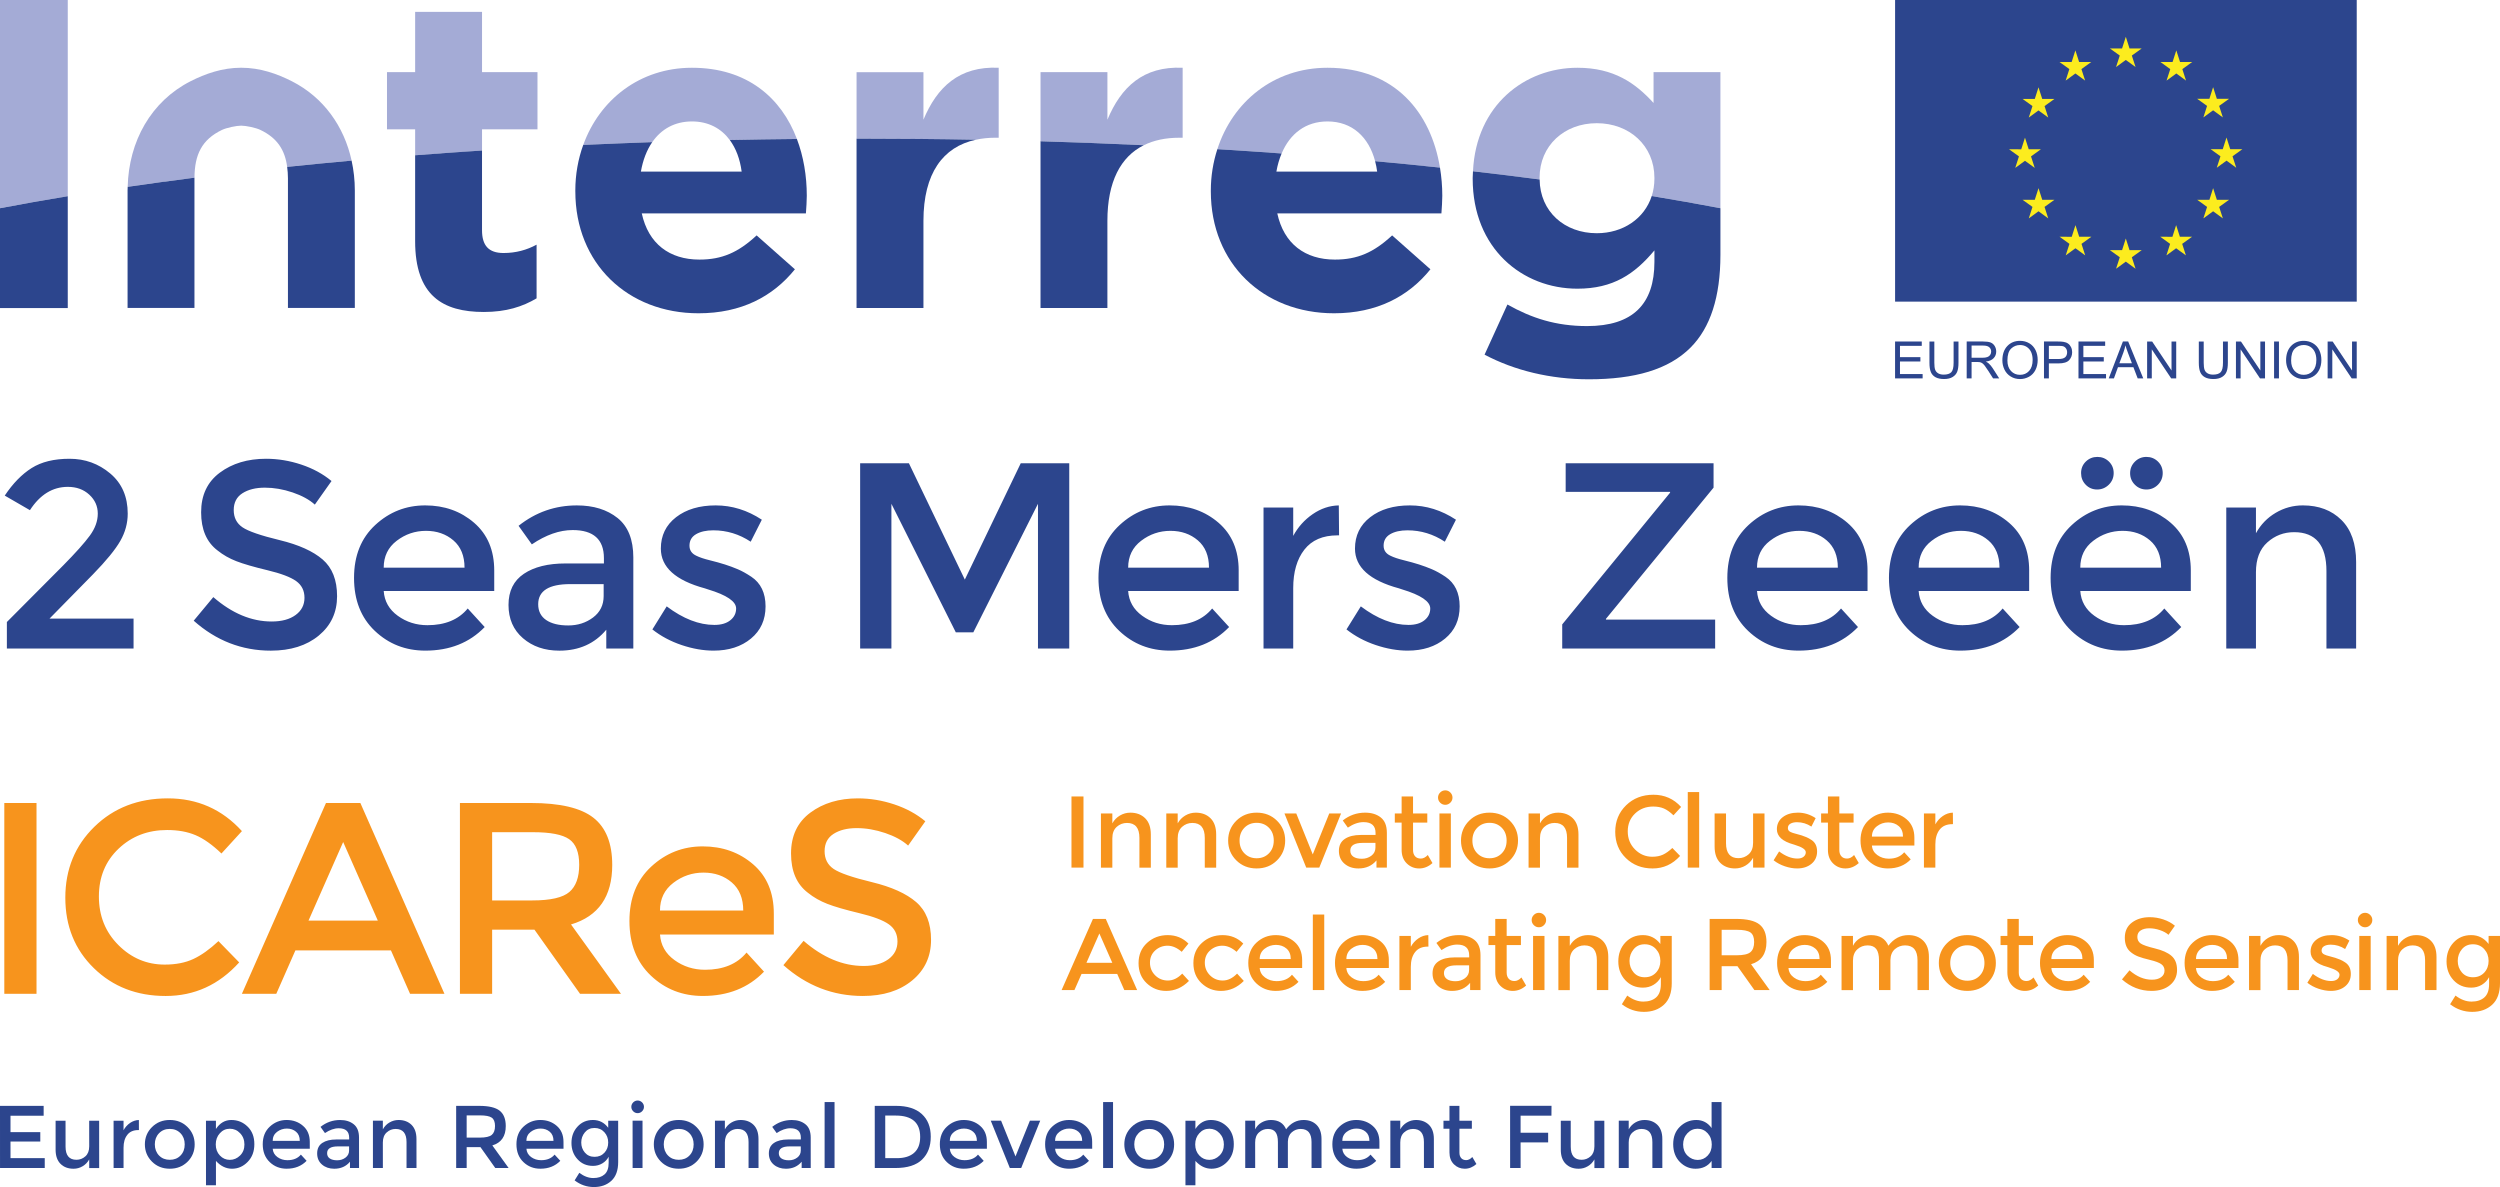 <?xml version="1.0" encoding="UTF-8"?><svg id="uuid-319dff0a-ba3b-4802-ac21-ac323bdcb481" xmlns="http://www.w3.org/2000/svg" width="282" height="133.9" viewBox="0 0 282 133.9"><path d="M7.644,0H0v23.487c2.483-.471,5.036-.923,7.644-1.355V0Z" fill="#a4abd6" stroke-width="0"/><path d="M54.373,14.591h6.255v-6.451h-6.255V1.34h-7.545v6.8h-3.176v6.451h3.176v2.925c2.49-.195,5.004-.374,7.545-.537v-2.388Z" fill="#a4abd6" stroke-width="0"/><path d="M78.052,13.698c1.852,0,3.295.781,4.269,2.097,2.51-.052,5.034-.092,7.57-.117-1.75-4.633-5.605-8.035-11.839-8.035-5.893,0-10.427,3.625-12.261,8.705,2.574-.117,5.168-.223,7.781-.312,1.017-1.474,2.537-2.338,4.481-2.338" fill="#a4abd6" stroke-width="0"/><path d="M110.076,15.764c.68-.149,1.402-.229,2.179-.229h.398v-7.893c-4.468-.198-6.95,2.184-8.488,5.858v-5.359h-7.545v7.5h.413c4.381,0,8.73.043,13.044.123" fill="#a4abd6" stroke-width="0"/><path d="M133.006,15.536h.397v-7.893c-4.467-.198-6.949,2.187-8.487,5.858v-5.361h-7.545v7.798c3.923.117,7.809.263,11.648.444,1.132-.564,2.47-.846,3.988-.846" fill="#a4abd6" stroke-width="0"/><path d="M149.735,13.698c2.794,0,4.662,1.766,5.379,4.484,2.468.226,4.907.47,7.314.726-1.01-6.198-5.08-11.265-12.693-11.265-6.076,0-10.704,3.859-12.418,9.186,2.439.149,4.855.31,7.251.486.942-2.239,2.717-3.616,5.167-3.616" fill="#a4abd6" stroke-width="0"/><path d="M173.664,20.153v-.098c0-3.625,2.78-6.158,6.452-6.158s6.502,2.533,6.502,6.158v.098c0,.697-.106,1.355-.302,1.96,2.647.44,5.232.896,7.747,1.374v-15.347h-7.543v3.475c-2.035-2.232-4.467-3.972-8.588-3.972-5.911,0-11.434,4.199-11.779,11.679,2.544.289,5.05.599,7.517.923,0-.035-.005-.062-.005-.093" fill="#a4abd6" stroke-width="0"/><path d="M25.06,14.647c.498-.237,1.605-.473,2.147-.473s1.649.235,2.147.473c1.921.91,2.788,2.275,3.039,4.182,2.391-.255,4.816-.489,7.268-.712-.846-3.869-3.165-7.135-6.745-8.955-1.645-.833-3.553-1.522-5.709-1.522s-4.065.689-5.708,1.522c-4.463,2.267-6.971,6.781-7.097,11.913,2.465-.357,4.979-.704,7.535-1.031.014-2.576.812-4.302,3.122-5.398" fill="#a4abd6" stroke-width="0"/><path d="M7.644,34.746v-12.615c-2.609.433-5.161.883-7.644,1.357v11.259h7.644Z" fill="#2c458d" stroke-width="0"/><path d="M54.571,35.191c2.531,0,4.368-.596,5.956-1.538v-6.055c-1.093.596-2.332.942-3.722.942-1.689,0-2.433-.843-2.433-2.579v-8.984c-2.541.165-5.054.343-7.545.537v9.684c0,6.158,3.128,7.992,7.744,7.992" fill="#2c458d" stroke-width="0"/><path d="M64.898,21.591c0,8.139,5.907,13.747,13.899,13.747,4.814,0,8.387-1.883,10.869-4.961l-4.318-3.824c-2.085,1.936-3.921,2.729-6.452,2.729-3.376,0-5.76-1.785-6.503-5.21h18.514c.049-.694.099-1.39.099-1.986,0-2.25-.371-4.44-1.116-6.41-2.536.024-5.059.065-7.57.117.696.942,1.153,2.155,1.339,3.564h-11.366c.226-1.297.658-2.421,1.278-3.323-2.612.093-5.207.195-7.781.313-.577,1.592-.893,3.329-.893,5.145v.098Z" fill="#2c458d" stroke-width="0"/><path d="M104.164,34.746v-9.83c0-5.369,2.204-8.356,5.911-9.153-4.313-.084-8.662-.123-13.044-.123h-.413v19.106h7.545Z" fill="#2c458d" stroke-width="0"/><path d="M124.914,34.746v-9.83c0-4.431,1.499-7.238,4.105-8.535-3.841-.182-7.727-.327-11.649-.444v18.808h7.545Z" fill="#2c458d" stroke-width="0"/><path d="M136.582,21.591c0,8.139,5.907,13.747,13.899,13.747,4.815,0,8.388-1.883,10.87-4.961l-4.318-3.824c-2.085,1.936-3.921,2.729-6.452,2.729-3.376,0-5.76-1.785-6.503-5.21h18.514c.047-.694.099-1.39.099-1.986,0-1.08-.093-2.143-.262-3.18-2.406-.256-4.846-.501-7.316-.725.099.373.177.765.23,1.176h-11.366c.128-.745.329-1.426.59-2.044-2.393-.176-4.811-.337-7.25-.486-.471,1.461-.735,3.027-.735,4.664v.098Z" fill="#2c458d" stroke-width="0"/><path d="M166.119,20.153c0,7.893,5.61,12.411,11.814,12.411,4.02,0,6.452-1.641,8.686-4.321v1.292c0,4.763-2.432,7.247-7.594,7.247-3.524,0-6.255-.896-8.987-2.433l-2.579,5.657c3.374,1.789,7.446,2.778,11.763,2.778,5.163,0,8.986-1.09,11.466-3.572,2.234-2.232,3.376-5.707,3.376-10.472v-5.254c-2.515-.478-5.102-.935-7.749-1.374-.821,2.546-3.235,4.195-6.199,4.195-3.641,0-6.402-2.44-6.447-6.062-2.465-.324-4.971-.634-7.518-.923-.009.24-.032.477-.032.732v.098Z" fill="#2c458d" stroke-width="0"/><path d="M32.48,20.109v14.628h7.545v-13.254c0-1.157-.128-2.284-.364-3.366-2.452.223-4.877.457-7.27.71.054.404.089.828.089,1.282" fill="#2c458d" stroke-width="0"/><path d="M14.39,21.582v13.155h7.545v-14.628c0-.021.003-.043.003-.065-2.556.327-5.07.674-7.535,1.032-.004.136-.013.272-.013.408v.098Z" fill="#2c458d" stroke-width="0"/><rect x="213.766" y="0" width="52.073" height="34.024" fill="#2c458d" stroke-width="0"/><polygon points="238.69 7.562 239.792 6.762 240.89 7.562 240.471 6.266 241.588 5.464 240.21 5.464 239.792 4.152 239.369 5.467 237.994 5.464 239.11 6.266 238.69 7.562" fill="#fcec1e" stroke-width="0"/><polygon points="233.006 9.092 234.104 8.287 235.203 9.092 234.785 7.793 235.9 6.991 234.524 6.991 234.103 5.68 233.683 6.994 232.307 6.991 233.423 7.793 233.006 9.092" fill="#fcec1e" stroke-width="0"/><polygon points="229.942 9.848 229.523 11.161 228.147 11.161 229.263 11.964 228.846 13.26 229.942 12.458 231.042 13.26 230.625 11.964 231.74 11.161 230.365 11.161 229.942 9.848" fill="#fcec1e" stroke-width="0"/><polygon points="228.417 18.137 229.517 18.94 229.099 17.641 230.213 16.838 228.839 16.838 228.417 15.527 227.997 16.842 226.619 16.838 227.736 17.641 227.319 18.94 228.417 18.137" fill="#fcec1e" stroke-width="0"/><polygon points="230.365 22.537 229.944 21.223 229.523 22.54 228.147 22.537 229.264 23.339 228.846 24.635 229.944 23.832 231.042 24.635 230.624 23.339 231.739 22.537 230.365 22.537" fill="#fcec1e" stroke-width="0"/><polygon points="234.533 26.705 234.112 25.394 233.693 26.709 232.318 26.705 233.433 27.507 233.014 28.806 234.112 28.004 235.212 28.806 234.794 27.507 235.909 26.705 234.533 26.705" fill="#fcec1e" stroke-width="0"/><polygon points="240.211 28.217 239.791 26.903 239.371 28.217 237.993 28.217 239.11 29.018 238.692 30.315 239.792 29.512 240.89 30.315 240.471 29.018 241.587 28.217 240.211 28.217" fill="#fcec1e" stroke-width="0"/><polygon points="245.891 26.705 245.468 25.394 245.049 26.709 243.675 26.705 244.788 27.507 244.372 28.806 245.468 28.004 246.57 28.806 246.15 27.507 247.267 26.705 245.891 26.705" fill="#fcec1e" stroke-width="0"/><polygon points="250.061 22.537 249.64 21.223 249.22 22.54 247.844 22.537 248.959 23.339 248.541 24.635 249.64 23.832 250.74 24.635 250.32 23.339 251.436 22.537 250.061 22.537" fill="#fcec1e" stroke-width="0"/><polygon points="252.945 16.826 251.57 16.826 251.149 15.512 250.727 16.826 249.354 16.826 250.467 17.628 250.052 18.924 251.149 18.12 252.248 18.924 251.828 17.628 252.945 16.826" fill="#fcec1e" stroke-width="0"/><polygon points="248.541 13.245 249.64 12.443 250.738 13.245 250.32 11.946 251.435 11.147 250.061 11.147 249.64 9.832 249.218 11.147 247.842 11.147 248.957 11.946 248.541 13.245" fill="#fcec1e" stroke-width="0"/><polygon points="245.487 5.68 245.066 6.995 243.691 6.991 244.805 7.796 244.387 9.092 245.489 8.287 246.585 9.092 246.168 7.796 247.283 6.991 245.907 6.991 245.487 5.68" fill="#fcec1e" stroke-width="0"/><polygon points="213.764 42.683 213.764 38.521 216.775 38.521 216.775 39.012 214.317 39.012 214.317 40.286 216.62 40.286 216.62 40.776 214.317 40.776 214.317 42.193 216.872 42.193 216.872 42.683 213.764 42.683" fill="#2c458d" stroke-width="0"/><path d="M220.366,38.521h.551v2.404c0,.419-.046.752-.142.996-.093.246-.265.447-.513.601-.246.154-.569.232-.972.232-.389,0-.71-.065-.959-.2-.249-.136-.424-.33-.531-.584-.106-.256-.158-.605-.158-1.045v-2.404h.551v2.401c0,.364.033.629.101.802.067.17.183.302.349.395.162.093.362.139.6.139.404,0,.692-.092.865-.274.173-.185.259-.537.259-1.061v-2.401Z" fill="#2c458d" stroke-width="0"/><path d="M222.395,40.356h1.185c.249,0,.447-.024.591-.078.142-.052.248-.135.324-.249.074-.115.109-.24.109-.373,0-.198-.071-.358-.215-.488-.142-.126-.369-.188-.677-.188h-1.317v1.375ZM221.842,42.683v-4.162h1.847c.371,0,.654.037.846.111.193.073.347.206.464.394.115.191.174.401.174.63,0,.296-.098.542-.289.746-.19.204-.486.334-.885.386.145.071.256.139.332.21.162.145.314.33.458.553l.724,1.132h-.692l-.553-.866c-.16-.25-.293-.441-.397-.575-.103-.132-.198-.225-.28-.277-.082-.053-.166-.09-.251-.108-.063-.016-.163-.022-.307-.022h-.638v1.848h-.553Z" fill="#2c458d" stroke-width="0"/><path d="M226.436,40.665c0,.499.133.895.404,1.185.27.29.608.431,1.017.431.415,0,.755-.145,1.022-.435.269-.293.403-.707.403-1.243,0-.337-.057-.636-.17-.889-.115-.25-.284-.447-.503-.586-.22-.139-.469-.21-.742-.21-.391,0-.727.136-1.009.401-.28.272-.421.716-.421,1.345M225.867,40.656c0-.691.187-1.234.558-1.623.372-.392.85-.587,1.438-.587.384,0,.73.093,1.039.275.307.182.543.438.706.768.162.328.243.701.243,1.117,0,.423-.085.803-.256,1.136-.171.333-.412.584-.725.756-.313.169-.649.259-1.011.259-.391,0-.743-.095-1.05-.287-.31-.188-.544-.448-.703-.775-.158-.327-.239-.675-.239-1.039" fill="#2c458d" stroke-width="0"/><path d="M231.112,40.498h1.076c.356,0,.61-.065.76-.197.148-.133.223-.321.223-.558,0-.176-.043-.324-.133-.447-.088-.127-.203-.207-.346-.247-.092-.025-.265-.036-.516-.036h-1.064v1.487ZM230.561,42.683v-4.162h1.572c.276,0,.486.012.632.041.204.03.376.095.514.195.139.095.25.228.333.401.085.173.126.36.126.568,0,.354-.113.654-.337.897-.225.247-.632.37-1.222.37h-1.067v1.69h-.551Z" fill="#2c458d" stroke-width="0"/><polygon points="234.453 42.683 234.453 38.521 237.462 38.521 237.462 39.012 235.004 39.012 235.004 40.286 237.307 40.286 237.307 40.776 235.004 40.776 235.004 42.193 237.56 42.193 237.56 42.683 234.453 42.683" fill="#2c458d" stroke-width="0"/><path d="M239.065,40.974h1.413l-.436-1.154c-.132-.349-.232-.638-.296-.864-.053.269-.128.534-.224.796l-.458,1.222ZM237.863,42.686l1.601-4.168h.594l1.704,4.168h-.63l-.484-1.265h-1.742l-.457,1.265h-.586Z" fill="#2c458d" stroke-width="0"/><polygon points="242.195 42.683 242.195 38.521 242.761 38.521 244.948 41.792 244.948 38.521 245.477 38.521 245.477 42.683 244.911 42.683 242.722 39.41 242.722 42.683 242.195 42.683" fill="#2c458d" stroke-width="0"/><path d="M250.752,38.521h.551v2.404c0,.419-.048.752-.142.996-.095.246-.265.447-.514.601-.247.154-.57.232-.973.232-.391,0-.708-.065-.957-.2-.249-.136-.426-.33-.531-.584-.106-.256-.16-.605-.16-1.045v-2.404h.552v2.401c0,.364.034.629.1.802.068.17.184.302.348.395.163.093.364.139.601.139.404,0,.692-.092.865-.274.171-.185.259-.537.259-1.061v-2.401Z" fill="#2c458d" stroke-width="0"/><polygon points="252.214 42.683 252.214 38.521 252.78 38.521 254.967 41.792 254.967 38.521 255.495 38.521 255.495 42.683 254.929 42.683 252.741 39.41 252.741 42.683 252.214 42.683" fill="#2c458d" stroke-width="0"/><rect x="256.515" y="38.522" width=".551" height="4.161" fill="#2c458d" stroke-width="0"/><path d="M258.439,40.665c0,.499.133.895.404,1.185.27.29.608.431,1.015.431.416,0,.757-.145,1.025-.435.269-.293.402-.707.402-1.243,0-.337-.057-.636-.172-.889-.113-.25-.282-.447-.501-.586-.222-.139-.471-.21-.744-.21-.39,0-.727.136-1.007.401-.28.272-.421.716-.421,1.345M257.869,40.656c0-.691.187-1.234.557-1.623.373-.392.851-.587,1.438-.587.384,0,.729.093,1.04.275.308.182.543.438.706.768.16.328.242.701.242,1.117,0,.423-.085.803-.254,1.136-.171.333-.414.584-.725.756-.313.169-.649.259-1.012.259-.393,0-.742-.095-1.051-.287-.309-.188-.543-.448-.702-.775-.159-.327-.239-.675-.239-1.039" fill="#2c458d" stroke-width="0"/><polygon points="262.557 42.683 262.557 38.521 263.121 38.521 265.31 41.792 265.31 38.521 265.839 38.521 265.839 42.683 265.272 42.683 263.084 39.41 263.084 42.683 262.557 42.683" fill="#2c458d" stroke-width="0"/><path d="M255.757,61.18c.856-.767,1.863-1.151,3.019-1.151,2.431,0,3.647,1.465,3.647,4.394v8.729h3.348v-9.746c0-2.073-.553-3.657-1.659-4.753-1.106-1.096-2.556-1.644-4.35-1.644-1.096,0-2.118.279-3.064.837-.947.558-1.689,1.325-2.227,2.302v-2.9h-3.348v15.904h3.348v-8.61c0-1.474.429-2.596,1.286-3.363M236.121,61.001c.976-.748,2.078-1.122,3.303-1.122s2.257.359,3.094,1.076c.837.718,1.256,1.745,1.256,3.079h-9.118c0-1.276.488-2.287,1.465-3.034M247.123,64.363c0-2.291-.758-4.09-2.272-5.396-1.515-1.305-3.353-1.958-5.515-1.958s-4.041.738-5.635,2.212c-1.595,1.475-2.392,3.463-2.392,5.964s.782,4.495,2.346,5.979c1.565,1.485,3.463,2.227,5.695,2.227,2.75,0,4.982-.886,6.697-2.66l-1.913-2.093c-1.037,1.256-2.552,1.884-4.544,1.884-1.256,0-2.372-.354-3.348-1.062-.977-.707-1.505-1.639-1.585-2.795h12.466v-2.302ZM243.416,54.678c.359-.359.538-.797.538-1.315s-.18-.952-.538-1.301c-.359-.348-.792-.523-1.3-.523s-.942.179-1.301.538c-.359.359-.538.792-.538,1.3s.179.942.538,1.301c.359.359.792.538,1.301.538s.942-.179,1.3-.538M236.555,55.216c.508,0,.946-.179,1.315-.538.369-.359.553-.797.553-1.315s-.179-.952-.538-1.301c-.359-.348-.792-.523-1.3-.523s-.942.175-1.301.523c-.359.349-.538.782-.538,1.301s.174.956.523,1.315c.349.359.777.538,1.286.538M217.889,61.001c.976-.748,2.078-1.122,3.303-1.122s2.257.359,3.094,1.076c.837.718,1.256,1.745,1.256,3.079h-9.118c0-1.276.488-2.287,1.465-3.034M228.89,64.363c0-2.291-.758-4.09-2.272-5.396-1.515-1.305-3.353-1.958-5.516-1.958s-4.041.738-5.635,2.212c-1.595,1.475-2.392,3.463-2.392,5.964s.782,4.495,2.347,5.979c1.564,1.485,3.463,2.227,5.695,2.227,2.75,0,4.982-.886,6.696-2.66l-1.913-2.093c-1.036,1.256-2.551,1.884-4.544,1.884-1.256,0-2.372-.354-3.349-1.062-.977-.707-1.505-1.639-1.584-2.795h12.466v-2.302ZM199.655,61.001c.976-.748,2.078-1.122,3.303-1.122s2.257.359,3.094,1.076c.837.718,1.256,1.745,1.256,3.079h-9.118c0-1.276.488-2.287,1.465-3.034M210.657,64.363c0-2.291-.758-4.09-2.272-5.396-1.515-1.305-3.353-1.958-5.515-1.958s-4.041.738-5.635,2.212c-1.595,1.475-2.392,3.463-2.392,5.964s.782,4.495,2.346,5.979c1.565,1.485,3.463,2.227,5.695,2.227,2.75,0,4.982-.886,6.697-2.66l-1.913-2.093c-1.037,1.256-2.552,1.884-4.544,1.884-1.256,0-2.372-.354-3.348-1.062-.977-.707-1.505-1.639-1.585-2.795h12.466v-2.302ZM188.386,55.574l-12.168,14.858v2.72h17.25v-3.259h-12.317v-.089l12.138-14.798v-2.75h-16.682v3.229h11.779v.089ZM163.035,65.051c-.538-.359-1.042-.638-1.51-.837-.468-.199-.952-.379-1.449-.538-.498-.159-1.072-.319-1.719-.478-.648-.159-1.151-.329-1.509-.508-.518-.239-.777-.617-.777-1.136,0-.578.249-1.011.747-1.3.498-.289,1.146-.433,1.943-.433,1.514,0,2.92.428,4.215,1.285l1.256-2.482c-1.634-1.076-3.368-1.614-5.201-1.614s-3.324.444-4.47,1.33c-1.146.887-1.719,2.068-1.719,3.543,0,2.093,1.654,3.587,4.962,4.484.079.02.199.06.359.119,2.112.638,3.169,1.356,3.169,2.152,0,.538-.22.982-.658,1.331-.438.349-1.036.523-1.794.523-1.734,0-3.527-.698-5.381-2.093l-1.615,2.601c.957.758,2.058,1.345,3.303,1.764,1.246.419,2.446.628,3.603.628,1.714,0,3.119-.453,4.215-1.36,1.096-.907,1.644-2.117,1.644-3.633s-.538-2.63-1.614-3.348M151.047,60.388l-.03-3.378c-1.037.02-2.018.349-2.945.986-.927.638-1.659,1.455-2.197,2.452v-3.199h-3.349v15.904h3.349v-6.816c0-1.813.419-3.259,1.256-4.335.837-1.076,2.083-1.614,3.737-1.614h.18ZM128.721,61.001c.976-.748,2.078-1.122,3.303-1.122s2.257.359,3.094,1.076c.838.718,1.256,1.745,1.256,3.079h-9.118c0-1.276.488-2.287,1.465-3.034M139.723,64.363c0-2.291-.758-4.09-2.272-5.396-1.515-1.305-3.354-1.958-5.516-1.958s-4.041.738-5.635,2.212c-1.595,1.475-2.392,3.463-2.392,5.964s.782,4.495,2.346,5.979c1.565,1.485,3.463,2.227,5.695,2.227,2.75,0,4.982-.886,6.697-2.66l-1.913-2.093c-1.037,1.256-2.552,1.884-4.544,1.884-1.256,0-2.372-.354-3.348-1.062-.977-.707-1.505-1.639-1.585-2.795h12.466v-2.302ZM100.551,56.83l7.265,14.499h1.973l7.294-14.499v16.322h3.528v-20.897h-5.471l-6.308,13.124-6.308-13.124h-5.501v20.897h3.527v-16.322ZM84.738,65.051c-.538-.359-1.042-.638-1.509-.837-.468-.199-.952-.379-1.45-.538-.498-.159-1.072-.319-1.719-.478-.648-.159-1.151-.329-1.51-.508-.518-.239-.777-.617-.777-1.136,0-.578.249-1.011.747-1.3.498-.289,1.146-.433,1.943-.433,1.515,0,2.92.428,4.216,1.285l1.256-2.482c-1.635-1.076-3.369-1.614-5.202-1.614s-3.323.444-4.47,1.33c-1.146.887-1.719,2.068-1.719,3.543,0,2.093,1.654,3.587,4.963,4.484.079.02.199.06.359.119,2.113.638,3.169,1.356,3.169,2.152,0,.538-.219.982-.658,1.331-.438.349-1.036.523-1.793.523-1.734,0-3.528-.698-5.381-2.093l-1.615,2.601c.957.758,2.058,1.345,3.303,1.764,1.246.419,2.446.628,3.603.628,1.714,0,3.119-.453,4.215-1.36,1.096-.907,1.645-2.117,1.645-3.633s-.538-2.63-1.615-3.348M66.896,69.655c-.797.598-1.729.896-2.795.896s-1.899-.204-2.496-.612c-.598-.409-.897-1.002-.897-1.779,0-1.515,1.206-2.272,3.617-2.272h3.767v1.345c0,1.016-.399,1.823-1.196,2.422M71.44,62.899c0-2.033-.593-3.523-1.779-4.469-1.186-.946-2.716-1.42-4.589-1.42-2.452,0-4.644.767-6.577,2.302l1.495,2.093c1.594-1.076,3.128-1.614,4.604-1.614,2.352,0,3.528,1.056,3.528,3.169v.598h-4.335c-1.973,0-3.538.389-4.694,1.166-1.156.777-1.734,1.948-1.734,3.513s.543,2.815,1.629,3.752c1.086.937,2.456,1.405,4.11,1.405,2.212,0,3.976-.787,5.291-2.362v2.123h3.049v-10.254ZM44.747,61.001c.976-.748,2.078-1.122,3.303-1.122s2.257.359,3.094,1.076c.837.718,1.256,1.745,1.256,3.079h-9.118c0-1.276.488-2.287,1.465-3.034M55.749,64.363c0-2.291-.758-4.09-2.272-5.396-1.515-1.305-3.353-1.958-5.515-1.958s-4.041.738-5.635,2.212c-1.595,1.475-2.392,3.463-2.392,5.964s.782,4.495,2.346,5.979c1.565,1.485,3.463,2.227,5.695,2.227,2.75,0,4.982-.886,6.697-2.66l-1.913-2.093c-1.037,1.256-2.552,1.884-4.544,1.884-1.256,0-2.372-.354-3.348-1.062-.977-.707-1.505-1.639-1.585-2.795h12.466v-2.302ZM33.002,55.545c1.056.359,1.893.817,2.511,1.375l1.883-2.66c-.956-.797-2.093-1.415-3.408-1.854-1.315-.438-2.641-.658-3.976-.658-2.073,0-3.812.523-5.217,1.569-1.405,1.047-2.108,2.537-2.108,4.47s.618,3.369,1.853,4.305c.618.498,1.325.902,2.123,1.211.797.309,1.963.648,3.498,1.016,1.535.369,2.616.777,3.243,1.226s.942,1.076.942,1.884-.334,1.455-1.001,1.943c-.668.489-1.57.733-2.706.733-2.272,0-4.465-.917-6.577-2.751l-2.212,2.661c2.531,2.252,5.431,3.378,8.699,3.378,2.232,0,4.036-.568,5.411-1.704,1.375-1.136,2.063-2.616,2.063-4.44s-.543-3.203-1.629-4.14c-1.086-.936-2.701-1.663-4.843-2.182-2.142-.518-3.543-1.001-4.2-1.449s-.986-1.096-.986-1.943.329-1.48.986-1.899c.658-.419,1.499-.628,2.526-.628s2.067.179,3.124.538M7.113,63.796l-6.338,6.368v2.99h14.29v-3.378H5.588l4.903-4.993c1.495-1.534,2.521-2.79,3.079-3.767.558-.976.837-2.003.837-3.079,0-1.913-.658-3.423-1.973-4.529s-2.845-1.659-4.589-1.659-3.169.349-4.275,1.046c-1.106.698-2.118,1.734-3.034,3.109l2.84,1.644c1.136-1.753,2.561-2.63,4.275-2.63.976,0,1.784.294,2.422.882.638.588.957,1.3.957,2.137s-.299,1.665-.897,2.482-1.605,1.943-3.019,3.378" fill="#2c458d" stroke-width="0"/><path d="M99.851,93.965c1.088.369,1.95.842,2.586,1.416l1.94-2.74c-.985-.821-2.155-1.457-3.51-1.909-1.355-.451-2.72-.677-4.095-.677-2.135,0-3.925.538-5.372,1.616-1.447,1.078-2.171,2.613-2.171,4.603s.636,3.469,1.909,4.434c.636.513,1.365.929,2.186,1.247.821.319,2.021.667,3.602,1.047,1.581.38,2.694.801,3.34,1.263.647.461.97,1.108.97,1.939s-.344,1.499-1.031,2.001c-.688.503-1.616.754-2.787.754-2.34,0-4.598-.943-6.773-2.833l-2.278,2.74c2.606,2.32,5.593,3.479,8.959,3.479,2.298,0,4.156-.585,5.573-1.755,1.416-1.17,2.124-2.694,2.124-4.572s-.56-3.299-1.678-4.264c-1.119-.965-2.781-1.714-4.987-2.248-2.207-.534-3.648-1.032-4.326-1.493-.678-.462-1.016-1.129-1.016-2.001s.339-1.524,1.016-1.955c.677-.431,1.544-.647,2.602-.647s2.129.185,3.217.554M75.956,99.584c1.005-.77,2.14-1.154,3.402-1.154s2.324.369,3.186,1.108,1.293,1.796,1.293,3.171h-9.391c0-1.313.503-2.355,1.509-3.125M87.286,103.047c0-2.361-.78-4.213-2.339-5.558-1.561-1.344-3.454-2.017-5.68-2.017s-4.162.76-5.804,2.278c-1.642,1.519-2.463,3.567-2.463,6.142s.805,4.629,2.417,6.158c1.611,1.529,3.566,2.294,5.865,2.294,2.833,0,5.131-.913,6.897-2.74l-1.97-2.155c-1.068,1.293-2.628,1.94-4.68,1.94-1.293,0-2.443-.364-3.449-1.093-1.006-.728-1.549-1.688-1.632-2.878h12.839v-2.371ZM60.039,101.569h-4.526v-7.697h4.618c1.95,0,3.305.262,4.064.785.759.524,1.139,1.488,1.139,2.894s-.369,2.428-1.108,3.064c-.739.636-2.135.954-4.187.954M66.936,92.241c-1.416-1.109-3.767-1.663-7.051-1.663h-8.005v21.521h3.633v-7.235h4.772l5.141,7.235h4.618l-5.634-7.82c3.099-.924,4.649-3.161,4.649-6.712,0-2.442-.708-4.218-2.124-5.326M34.799,103.847l3.911-8.867,3.91,8.867h-7.821ZM44.098,107.204l2.155,4.895h3.879l-9.483-21.521h-3.879l-9.483,21.521h3.879l2.155-4.895h10.776ZM13.356,106.603c-1.468-1.467-2.201-3.294-2.201-5.48s.739-3.982,2.217-5.388c1.478-1.406,3.305-2.109,5.48-2.109,1.232,0,2.304.195,3.218.585.913.39,1.883,1.077,2.91,2.063l2.309-2.525c-2.237-2.463-5.024-3.694-8.359-3.694s-6.096,1.067-8.282,3.202c-2.186,2.135-3.279,4.803-3.279,8.005s1.072,5.85,3.218,7.943c2.144,2.094,4.843,3.141,8.097,3.141s6.019-1.262,8.297-3.787l-2.339-2.401c-.985.923-1.93,1.596-2.833,2.017-.903.421-1.981.631-3.233.631-2.012,0-3.751-.734-5.218-2.201M.486,112.099h3.633v-21.521H.486v21.521Z" fill="#f7941d" stroke-width="0"/><polygon points="0 124.743 .002 131.752 5.047 131.752 5.047 130.64 1.186 130.64 1.185 128.763 4.545 128.763 4.545 127.708 1.185 127.708 1.185 125.854 4.924 125.854 4.924 124.743 0 124.743" fill="#2c458d" stroke-width="0"/><path d="M10.063,129.304l-.003-2.888h1.124l.002,5.338h-1.123v-.973c-.179.326-.43.587-.746.772-.317.19-.661.28-1.027.28-.602,0-1.089-.18-1.461-.55-.369-.365-.557-.901-.557-1.597v-3.269h1.121l.002,2.928c0,.982.408,1.478,1.225,1.478.387,0,.726-.131,1.013-.39.286-.256.43-.631.43-1.127" fill="#2c458d" stroke-width="0"/><path d="M15.611,127.472c-.557,0-.974.176-1.252.541-.286.36-.424.846-.423,1.451v2.288h-1.122l-.002-5.336h1.123v1.077c.179-.337.428-.612.737-.827.312-.21.642-.321.992-.33l.006,1.137h-.059Z" fill="#2c458d" stroke-width="0"/><path d="M17.944,130.345c.318.326.721.481,1.211.481.487,0,.888-.155,1.206-.481.318-.326.476-.746.474-1.261,0-.515-.16-.931-.477-1.257-.318-.326-.719-.486-1.207-.486-.49,0-.892.159-1.209.486-.316.326-.478.741-.478,1.257.002.515.165.936.479,1.261M21.161,131.037c-.536.531-1.205.795-2.006.795s-1.472-.264-2.008-.795c-.535-.536-.803-1.181-.805-1.953,0-.767.266-1.417.802-1.948.536-.536,1.206-.802,2.008-.802s1.471.266,2.007.802c.533.531.8,1.181.8,1.948.001.772-.265,1.417-.797,1.953" fill="#2c458d" stroke-width="0"/><path d="M24.337,129.094c.002.506.158.922.466,1.246.306.326.68.492,1.121.492.443,0,.824-.166,1.153-.486.329-.321.495-.737.494-1.247,0-.511-.165-.936-.486-1.271-.32-.342-.705-.506-1.154-.506s-.825.165-1.129.506c-.309.335-.465.761-.465,1.267M26.095,126.335c.713,0,1.327.25,1.833.746.51.49.762,1.151.762,1.973.003.826-.247,1.491-.754,2.008-.504.515-1.091.77-1.765.77s-1.274-.29-1.812-.881v2.748h-1.123l-.002-7.284h1.123v.931c.444-.672,1.021-1.012,1.738-1.012" fill="#2c458d" stroke-width="0"/><path d="M30.758,128.693h3.058c0-.451-.138-.795-.42-1.031-.279-.24-.625-.36-1.037-.36s-.782.125-1.112.374c-.324.245-.488.591-.488,1.017M34.943,129.574h-4.183c.03.39.205.702.531.942.329.236.702.354,1.123.354.671,0,1.177-.209,1.526-.63l.644.701c-.574.591-1.324.89-2.248.89-.748,0-1.384-.245-1.91-.745-.525-.501-.787-1.167-.789-2.008,0-.841.266-1.507.802-1.998.536-.495,1.165-.745,1.889-.745.729,0,1.344.22,1.853.661.506.434.762,1.04.762,1.807l.002.77Z" fill="#2c458d" stroke-width="0"/><path d="M39.377,129.77v-.456h-1.265c-.809,0-1.214.255-1.214.765,0,.261.101.462.3.596.202.136.48.206.841.206.356,0,.668-.1.938-.305.264-.201.4-.467.4-.806M40.5,131.753h-1.023v-.711c-.44.531-1.033.792-1.774.792-.557,0-1.017-.161-1.379-.471-.367-.316-.548-.731-.548-1.257s.191-.922.578-1.181c.391-.261.914-.391,1.576-.391h1.455v-.2c0-.712-.396-1.066-1.184-1.066-.495,0-1.01.185-1.546.541l-.5-.697c.648-.515,1.385-.775,2.207-.775.628,0,1.14.159,1.539.48.397.315.596.816.596,1.498l.003,3.439Z" fill="#2c458d" stroke-width="0"/><path d="M43.185,128.863l.003,2.888h-1.122v-5.336h1.119v.976c.18-.33.43-.591.748-.776.318-.185.662-.28,1.028-.28.604,0,1.087.185,1.462.55.369.371.553.901.553,1.597l.004,3.269h-1.124v-2.928c-.001-.982-.409-1.478-1.227-1.478-.387,0-.726.131-1.01.392-.286.255-.433.631-.433,1.126" fill="#2c458d" stroke-width="0"/><path d="M55.474,128.013c.243-.206.364-.541.364-1.001,0-.456-.125-.772-.373-.942-.247-.169-.688-.255-1.323-.255h-1.502v2.508h1.474c.667,0,1.121-.105,1.361-.31M57.05,127.016c0,1.156-.504,1.888-1.515,2.188l1.839,2.549h-1.507l-1.673-2.359h-1.554v2.359h-1.183l-.003-7.011h2.607c1.069,0,1.836.18,2.298.541.457.36.691.942.691,1.733" fill="#2c458d" stroke-width="0"/><path d="M59.376,128.693h3.058c0-.451-.138-.795-.419-1.031-.282-.24-.627-.36-1.039-.36s-.782.125-1.112.374c-.324.245-.488.591-.488,1.017M63.563,129.574h-4.183c.028.39.204.702.53.942.329.236.702.354,1.123.354.67,0,1.176-.209,1.525-.63l.644.701c-.574.591-1.323.89-2.247.89-.749,0-1.385-.245-1.911-.745-.525-.501-.788-1.167-.789-2.008,0-.841.266-1.507.802-1.998.536-.495,1.164-.745,1.891-.745s1.343.22,1.852.661c.506.434.762,1.04.762,1.807l.003.77Z" fill="#2c458d" stroke-width="0"/><path d="M65.565,128.879c.003.441.139.816.408,1.132.273.319.635.48,1.094.48s.828-.155,1.114-.466c.282-.305.426-.686.424-1.146,0-.46-.144-.846-.43-1.162-.291-.32-.66-.481-1.116-.481s-.815.166-1.088.497c-.27.326-.406.711-.406,1.146M69.728,126.415l.003,4.656c0,.94-.257,1.652-.768,2.123-.511.47-1.167.705-1.97.705s-1.528-.255-2.176-.751l.53-.855c.522.395,1.05.59,1.58.59s.953-.134,1.263-.41c.313-.27.466-.711.466-1.312v-.681c-.166.316-.404.566-.715.751-.31.185-.661.282-1.048.282-.71,0-1.291-.247-1.745-.746-.457-.491-.685-1.106-.688-1.842,0-.737.23-1.354.685-1.844.454-.5,1.034-.746,1.741-.746s1.279.291,1.72.878v-.797h1.123Z" fill="#2c458d" stroke-width="0"/><path d="M72.478,131.752h-1.119l-.003-5.338h1.121v5.338ZM71.426,125.354c-.14-.145-.213-.305-.213-.501,0-.195.073-.36.213-.506.14-.134.305-.209.5-.209.192,0,.362.075.5.209.14.146.213.312.213.506,0,.196-.073.356-.213.501-.138.14-.308.21-.5.21-.195,0-.359-.07-.5-.21" fill="#2c458d" stroke-width="0"/><path d="M75.352,130.345c.318.326.721.481,1.211.481.487,0,.888-.155,1.206-.481.318-.326.476-.746.474-1.261,0-.515-.16-.931-.477-1.257-.318-.326-.719-.486-1.207-.486-.49,0-.892.159-1.209.486-.316.326-.478.741-.478,1.257.004.515.165.936.479,1.261M78.57,131.037c-.536.531-1.205.795-2.006.795s-1.472-.264-2.008-.795c-.535-.536-.803-1.181-.805-1.953,0-.767.266-1.417.802-1.948.536-.536,1.206-.802,2.008-.802s1.471.266,2.007.802c.533.531.8,1.181.8,1.948.001.772-.265,1.417-.797,1.953" fill="#2c458d" stroke-width="0"/><path d="M81.766,128.863l.003,2.888h-1.122v-5.336h1.119v.976c.18-.33.43-.591.748-.776.318-.185.662-.28,1.028-.28.604,0,1.087.185,1.462.55.369.371.553.901.553,1.597l.004,3.269h-1.124v-2.928c-.001-.982-.409-1.478-1.227-1.478-.387,0-.726.131-1.01.392-.288.255-.433.631-.433,1.126" fill="#2c458d" stroke-width="0"/><path d="M90.327,129.77v-.456h-1.263c-.811,0-1.214.255-1.214.765,0,.261.1.462.299.596.202.136.482.206.841.206.356,0,.668-.1.939-.305.265-.201.399-.467.399-.806M91.45,131.753h-1.023v-.711c-.44.531-1.033.792-1.773.792-.558,0-1.018-.161-1.38-.471-.367-.316-.547-.731-.547-1.257s.192-.922.579-1.181c.389-.261.912-.391,1.576-.391h1.453v-.2c0-.712-.394-1.066-1.184-1.066-.495,0-1.01.185-1.546.541l-.5-.697c.648-.515,1.385-.775,2.207-.775.63,0,1.14.159,1.539.48.397.315.597.816.597,1.498l.002,3.439Z" fill="#2c458d" stroke-width="0"/><rect x="93.016" y="124.312" width="1.12" height="7.44" fill="#2c458d" stroke-width="0"/><path d="M103.795,128.243c0-1.608-.917-2.408-2.759-2.408h-1.181l.002,4.806h1.314c.851,0,1.499-.206,1.949-.612.453-.4.675-.996.675-1.787M103.974,125.659c.677.61,1.015,1.462,1.015,2.553.005,1.091-.326,1.953-.98,2.588-.654.636-1.657.952-3.01.952h-2.324l-.004-7.011h2.405c1.262,0,2.228.307,2.898.917" fill="#2c458d" stroke-width="0"/><path d="M107.135,128.693h3.058c0-.451-.138-.795-.42-1.031-.28-.24-.625-.36-1.037-.36s-.782.125-1.112.374c-.324.245-.488.591-.488,1.017M111.32,129.574h-4.182c.029.39.204.702.53.942.329.236.702.354,1.123.354.671,0,1.178-.209,1.526-.63l.644.701c-.574.591-1.322.89-2.248.89-.748,0-1.384-.245-1.91-.745-.525-.501-.785-1.167-.789-2.008,0-.841.266-1.507.802-1.998.536-.495,1.165-.745,1.889-.745.729,0,1.344.22,1.853.661.506.434.762,1.04.762,1.807l.002.77Z" fill="#2c458d" stroke-width="0"/><polygon points="113.909 131.752 111.759 126.415 112.923 126.415 114.549 130.444 116.171 126.415 117.335 126.415 115.191 131.752 113.909 131.752" fill="#2c458d" stroke-width="0"/><path d="M119.011,128.693h3.058c0-.451-.138-.795-.419-1.031-.28-.24-.627-.36-1.039-.36s-.781.125-1.112.374c-.324.245-.488.591-.488,1.017M123.197,129.574h-4.183c.028.39.204.702.53.942.329.236.702.354,1.123.354.67,0,1.178-.209,1.525-.63l.644.701c-.574.591-1.322.89-2.248.89-.748,0-1.384-.245-1.91-.745-.525-.501-.786-1.167-.789-2.008,0-.841.266-1.507.802-1.998.536-.495,1.166-.745,1.891-.745s1.343.22,1.853.661c.504.434.761,1.04.761,1.807l.003.77Z" fill="#2c458d" stroke-width="0"/><rect x="124.431" y="124.312" width="1.12" height="7.44" fill="#2c458d" stroke-width="0"/><path d="M128.426,130.345c.318.326.721.481,1.211.481.487,0,.888-.155,1.206-.481.318-.326.476-.746.474-1.261,0-.515-.16-.931-.477-1.257-.318-.326-.719-.486-1.207-.486-.49,0-.892.159-1.211.486-.314.326-.476.741-.476,1.257.002.515.165.936.479,1.261M131.643,131.037c-.536.531-1.205.795-2.006.795s-1.472-.264-2.008-.795c-.535-.536-.803-1.181-.805-1.953,0-.767.266-1.417.802-1.948.536-.536,1.206-.802,2.008-.802s1.471.266,2.007.802c.533.531.8,1.181.8,1.948.001.772-.265,1.417-.797,1.953" fill="#2c458d" stroke-width="0"/><path d="M134.819,129.094c.003.506.16.922.466,1.246.306.326.678.492,1.121.492s.826-.166,1.153-.486c.327-.321.495-.737.494-1.247,0-.511-.166-.936-.486-1.271-.321-.342-.705-.506-1.153-.506-.451,0-.827.165-1.13.506-.309.335-.465.761-.465,1.267M136.578,126.335c.713,0,1.327.25,1.833.746.51.49.762,1.151.762,1.973.003.826-.247,1.491-.754,2.008-.504.515-1.091.77-1.763.77s-1.278-.29-1.813-.881v2.748h-1.123l-.002-7.284h1.123v.931c.444-.672,1.021-1.012,1.738-1.012" fill="#2c458d" stroke-width="0"/><path d="M141.581,128.863l.003,2.888h-1.122v-5.336h1.119v.976c.16-.33.403-.591.729-.776.323-.185.674-.28,1.047-.28.841,0,1.417.346,1.715,1.047.528-.701,1.187-1.047,1.977-1.047.602,0,1.091.185,1.459.55.371.371.558.901.558,1.597l.003,3.269h-1.126l-.003-2.928c0-.982-.407-1.478-1.223-1.478-.381,0-.711.126-.999.371-.283.24-.434.601-.446,1.066v2.969s-1.121,0-1.121,0l-.004-2.928c0-.506-.088-.882-.27-1.116-.18-.24-.464-.362-.853-.362s-.726.131-1.01.392c-.286.255-.433.631-.433,1.126" fill="#2c458d" stroke-width="0"/><path d="M151.411,128.693h3.058c0-.451-.138-.795-.419-1.031-.28-.24-.626-.36-1.039-.36s-.782.125-1.11.374c-.326.245-.49.591-.49,1.017M155.596,129.574h-4.182c.029.39.206.702.53.942.329.236.702.354,1.123.354.671,0,1.178-.209,1.526-.63l.644.701c-.574.591-1.322.89-2.247.89-.749,0-1.385-.245-1.911-.745-.525-.501-.785-1.167-.789-2.008,0-.841.267-1.507.802-1.998.536-.495,1.165-.745,1.891-.745s1.343.22,1.852.661c.506.434.762,1.04.762,1.807l.002.77Z" fill="#2c458d" stroke-width="0"/><path d="M157.95,128.863l.003,2.888h-1.122v-5.336h1.119v.976c.18-.33.43-.591.749-.776.318-.185.661-.28,1.026-.28.604,0,1.087.185,1.462.55.37.371.553.901.553,1.597l.004,3.269h-1.124l-.002-2.928c0-.982-.408-1.478-1.225-1.478-.387,0-.724.131-1.01.392-.286.255-.433.631-.433,1.126" fill="#2c458d" stroke-width="0"/><path d="M164.622,127.322l.002,2.709c0,.251.065.45.2.605.133.15.321.226.561.226s.47-.116.692-.351l.462.791c-.396.351-.832.531-1.311.531-.476,0-.884-.165-1.222-.495-.339-.337-.506-.776-.506-1.337l-.002-2.679h-.675v-.906h.675v-1.673h1.123v1.673h1.404v.906h-1.404Z" fill="#2c458d" stroke-width="0"/><polygon points="171.523 125.844 171.523 127.772 174.631 127.772 174.631 128.863 171.523 128.863 171.526 131.753 170.342 131.753 170.339 124.738 175.011 124.738 175.002 125.844 171.523 125.844" fill="#2c458d" stroke-width="0"/><path d="M179.849,129.304l-.003-2.888h1.122l.004,5.338h-1.123v-.973c-.179.326-.43.587-.746.772-.317.19-.661.28-1.027.28-.602,0-1.089-.18-1.461-.55-.369-.365-.557-.901-.557-1.597v-3.269h1.121l.002,2.928c0,.982.408,1.478,1.225,1.478.387,0,.726-.131,1.013-.39.286-.256.43-.631.43-1.127" fill="#2c458d" stroke-width="0"/><path d="M183.719,128.863l.002,2.888h-1.123v-5.336h1.121v.976c.179-.33.43-.591.748-.776.318-.185.661-.28,1.028-.28.604,0,1.087.185,1.462.55.37.371.553.901.553,1.597l.002,3.269h-1.123l-.002-2.928c0-.982-.408-1.478-1.225-1.478-.387,0-.726.131-1.01.392-.286.255-.433.631-.433,1.126" fill="#2c458d" stroke-width="0"/><path d="M189.857,129.109c.004.511.166.926.492,1.247.329.32.717.486,1.157.486s.814-.166,1.123-.492c.308-.324.461-.739.458-1.246,0-.506-.153-.932-.462-1.271-.308-.342-.688-.511-1.132-.511-.448,0-.833.169-1.157.511-.319.34-.479.765-.479,1.276M189.488,131.071c-.498-.509-.749-1.176-.752-2.006,0-.832.256-1.493.771-1.984.515-.495,1.131-.745,1.84-.745s1.287.3,1.72.906v-2.928h1.123l.003,7.438h-1.124v-.801c-.413.586-1.02.882-1.815.882-.675,0-1.262-.251-1.766-.762" fill="#2c458d" stroke-width="0"/><path d="M277.699,107.077c.31-.375.725-.563,1.246-.563s.946.182,1.275.545.494.808.494,1.333-.163.963-.488,1.315c-.326.352-.751.528-1.275.528s-.942-.182-1.252-.545c-.31-.364-.466-.796-.466-1.298s.155-.94.466-1.315M280.713,105.572v.907c-.505-.666-1.162-.999-1.97-.999s-1.472.283-1.993.85c-.521.567-.781,1.271-.781,2.114s.26,1.546.781,2.113c.52.567,1.187.85,1.999.85.444,0,.844-.107,1.2-.322.356-.215.63-.501.821-.862v.781c0,.689-.178,1.19-.534,1.505-.356.314-.838.471-1.447.471s-1.211-.226-1.809-.678l-.608.976c.742.574,1.574.861,2.492.861s1.671-.27,2.257-.809c.585-.54.879-1.35.879-2.429v-5.329h-1.287ZM270.989,107.082c.329-.294.716-.442,1.16-.442.934,0,1.401.563,1.401,1.688v3.354h1.286v-3.744c0-.796-.212-1.405-.637-1.826-.425-.421-.982-.632-1.671-.632-.421,0-.814.108-1.177.322-.364.215-.649.51-.856.885v-1.114h-1.286v6.11h1.286v-3.308c0-.567.165-.997.494-1.292M266.781,104.596c.222,0,.414-.081.574-.242.161-.16.241-.352.241-.574s-.08-.413-.241-.574c-.16-.16-.352-.241-.574-.241s-.413.081-.574.241c-.16.161-.241.353-.241.574s.081.414.241.574c.161.161.352.242.574.242M267.413,105.572h-1.287v6.11h1.287v-6.11ZM264.553,108.57c-.206-.138-.4-.245-.58-.322-.18-.076-.366-.145-.557-.206-.192-.061-.412-.123-.661-.184s-.442-.126-.58-.195c-.199-.092-.299-.237-.299-.437,0-.222.096-.389.287-.5.191-.111.44-.166.747-.166.582,0,1.121.165,1.619.494l.483-.953c-.628-.413-1.294-.62-1.999-.62s-1.277.17-1.717.511c-.441.341-.661.794-.661,1.361,0,.804.635,1.378,1.907,1.723.031.008.076.023.138.046.812.245,1.218.521,1.218.827,0,.207-.085.377-.253.511-.169.134-.399.201-.689.201-.666,0-1.355-.268-2.067-.804l-.62.999c.367.291.791.517,1.269.678.478.16.94.241,1.384.241.658,0,1.198-.174,1.619-.523.421-.348.632-.814.632-1.395s-.207-1.011-.621-1.286M255.472,107.082c.329-.294.716-.442,1.16-.442.934,0,1.401.563,1.401,1.688v3.354h1.287v-3.744c0-.796-.213-1.405-.638-1.826-.424-.421-.982-.632-1.671-.632-.421,0-.813.108-1.177.322-.364.215-.649.51-.856.885v-1.114h-1.287v6.11h1.287v-3.308c0-.567.165-.997.494-1.292M248.271,107.014c.375-.287.798-.431,1.27-.431s.867.138,1.189.413c.322.276.483.671.483,1.183h-3.503c0-.49.188-.879.563-1.166M252.498,108.306c0-.881-.291-1.572-.873-2.073s-1.288-.752-2.119-.752-1.552.283-2.165.85c-.613.567-.919,1.331-.919,2.291s.3,1.727.902,2.297c.601.571,1.331.856,2.188.856,1.056,0,1.914-.34,2.573-1.022l-.735-.804c-.398.483-.98.724-1.746.724-.483,0-.911-.136-1.287-.407-.375-.272-.578-.63-.608-1.074h4.789v-.885ZM243.64,104.918c.406.138.727.314.965.528l.724-1.023c-.367-.306-.804-.543-1.309-.712-.506-.168-1.015-.253-1.528-.253-.796,0-1.464.201-2.004.603-.54.402-.809.975-.809,1.717s.237,1.294.712,1.654c.237.192.509.347.815.465.306.119.754.249,1.344.391.59.142,1.005.299,1.246.471.241.172.362.413.362.724s-.128.559-.384.746c-.257.188-.603.282-1.04.282-.873,0-1.715-.352-2.527-1.057l-.85,1.022c.973.865,2.087,1.298,3.343,1.298.858,0,1.551-.218,2.078-.655.528-.436.793-1.005.793-1.705s-.209-1.231-.626-1.591c-.417-.36-1.038-.639-1.861-.838-.823-.199-1.361-.385-1.613-.557s-.379-.421-.379-.746.126-.568.379-.729c.253-.16.576-.241.97-.241s.794.069,1.2.207M231.959,107.014c.375-.287.798-.431,1.269-.431s.867.138,1.189.413c.322.276.482.671.482,1.183h-3.503c0-.49.188-.879.563-1.166M236.186,108.306c0-.881-.291-1.572-.873-2.073s-1.288-.752-2.119-.752-1.553.283-2.165.85-.919,1.331-.919,2.291.3,1.727.902,2.297c.601.571,1.33.856,2.188.856,1.057,0,1.914-.34,2.573-1.022l-.735-.804c-.399.483-.98.724-1.746.724-.483,0-.912-.136-1.287-.407-.375-.272-.578-.63-.609-1.074h4.79v-.885ZM229.326,106.606v-1.033h-1.608v-1.919h-1.287v1.919h-.769v1.033h.769v3.067c0,.644.193,1.154.58,1.534.387.379.853.568,1.401.568s1.047-.203,1.499-.608l-.528-.908c-.253.268-.517.402-.792.402s-.49-.086-.643-.259c-.153-.172-.23-.404-.23-.695v-3.101h1.608ZM225.133,108.627c0-.881-.306-1.625-.919-2.234-.612-.609-1.378-.913-2.297-.913s-1.685.304-2.297.913c-.612.608-.919,1.353-.919,2.234s.306,1.625.919,2.234c.612.608,1.378.913,2.297.913s1.685-.304,2.297-.913c.612-.609.919-1.354.919-2.234M219.987,108.627c0-.59.182-1.07.546-1.441.363-.371.825-.557,1.384-.557s1.02.186,1.384.557c.363.371.545.852.545,1.441s-.182,1.07-.545,1.441c-.364.371-.825.557-1.384.557s-1.02-.186-1.384-.557c-.364-.371-.546-.852-.546-1.441M209.506,107.082c.329-.294.716-.442,1.16-.442s.769.136.976.407c.206.272.31.699.31,1.281v3.354h1.287v-3.4c.015-.536.185-.943.511-1.223.326-.279.707-.419,1.143-.419.934,0,1.401.563,1.401,1.688v3.354h1.287v-3.744c0-.796-.213-1.405-.638-1.826-.425-.421-.982-.632-1.671-.632-.903,0-1.658.399-2.262,1.194-.344-.796-.999-1.194-1.964-1.194-.429,0-.829.108-1.2.322-.371.215-.649.51-.833.885v-1.114h-1.287v6.11h1.287v-3.308c0-.567.165-.997.494-1.292M202.306,107.014c.375-.287.798-.431,1.269-.431s.867.138,1.189.413c.322.276.483.671.483,1.183h-3.503c0-.49.188-.879.563-1.166M206.532,108.306c0-.881-.291-1.572-.873-2.073s-1.288-.752-2.119-.752-1.552.283-2.165.85c-.613.567-.919,1.331-.919,2.291s.3,1.727.901,2.297c.601.571,1.331.856,2.188.856,1.057,0,1.914-.34,2.573-1.022l-.735-.804c-.398.483-.98.724-1.746.724-.483,0-.911-.136-1.286-.407-.376-.272-.578-.63-.609-1.074h4.789v-.885ZM195.891,107.754h-1.688v-2.871h1.723c.727,0,1.233.098,1.516.293.283.196.425.555.425,1.08s-.138.906-.413,1.143c-.276.237-.796.356-1.562.356M198.464,104.274c-.528-.413-1.405-.62-2.63-.62h-2.987v8.029h1.355v-2.699h1.78l1.918,2.699h1.723l-2.102-2.917c1.156-.345,1.735-1.179,1.735-2.504,0-.911-.265-1.574-.793-1.987M184.274,107.077c.31-.375.725-.563,1.246-.563s.946.182,1.275.545c.329.364.494.808.494,1.333s-.163.963-.488,1.315c-.326.352-.751.528-1.275.528s-.942-.182-1.252-.545c-.31-.364-.465-.796-.465-1.298s.155-.94.465-1.315M187.289,105.572v.907c-.505-.666-1.162-.999-1.97-.999s-1.472.283-1.993.85c-.521.567-.781,1.271-.781,2.114s.26,1.546.781,2.113c.521.567,1.187.85,1.998.85.444,0,.844-.107,1.2-.322.356-.215.63-.501.821-.862v.781c0,.689-.178,1.19-.534,1.505-.356.314-.838.471-1.447.471s-1.211-.226-1.809-.678l-.609.976c.742.574,1.574.861,2.492.861s1.671-.27,2.257-.809c.585-.54.879-1.35.879-2.429v-5.329h-1.287ZM177.565,107.082c.329-.294.715-.442,1.16-.442.934,0,1.401.563,1.401,1.688v3.354h1.287v-3.744c0-.796-.213-1.405-.638-1.826-.425-.421-.982-.632-1.671-.632-.421,0-.814.108-1.177.322-.364.215-.649.51-.856.885v-1.114h-1.286v6.11h1.286v-3.308c0-.567.165-.997.494-1.292M173.587,104.596c.222,0,.414-.081.574-.242.161-.16.241-.352.241-.574s-.08-.413-.241-.574c-.16-.16-.352-.241-.574-.241s-.413.081-.574.241c-.16.161-.241.353-.241.574s.081.414.241.574c.161.161.352.242.574.242M174.218,105.572h-1.287v6.11h1.287v-6.11ZM171.56,106.606v-1.033h-1.608v-1.919h-1.287v1.919h-.769v1.033h.769v3.067c0,.644.193,1.154.58,1.534.387.379.853.568,1.401.568s1.047-.203,1.499-.608l-.528-.908c-.253.268-.517.402-.792.402s-.49-.086-.644-.259c-.153-.172-.229-.404-.229-.695v-3.101h1.608ZM165.254,110.339c-.306.23-.664.344-1.074.344s-.729-.079-.959-.236c-.23-.157-.344-.384-.344-.683,0-.582.463-.873,1.39-.873h1.448v.517c0,.39-.153.701-.46.93M167,107.743c0-.781-.228-1.354-.684-1.718-.456-.363-1.043-.545-1.763-.545-.942,0-1.784.295-2.527.885l.574.804c.612-.414,1.202-.621,1.769-.621.903,0,1.355.406,1.355,1.218v.229h-1.665c-.758,0-1.36.15-1.803.448-.444.299-.666.748-.666,1.35s.208,1.082.626,1.441c.417.36.943.54,1.579.54.85,0,1.528-.302,2.033-.907v.815h1.171v-3.939ZM161.127,106.778l-.011-1.298c-.399.008-.775.134-1.132.379-.356.245-.637.559-.844.942v-1.228h-1.287v6.11h1.287v-2.619c0-.697.16-1.252.483-1.666.322-.413.8-.62,1.435-.62h.069ZM152.434,107.014c.376-.287.799-.431,1.27-.431s.867.138,1.189.413c.322.276.483.671.483,1.183h-3.503c0-.49.188-.879.563-1.166M156.661,108.306c0-.881-.291-1.572-.873-2.073s-1.288-.752-2.119-.752-1.552.283-2.165.85c-.613.567-.919,1.331-.919,2.291s.3,1.727.901,2.297c.601.571,1.331.856,2.188.856,1.057,0,1.914-.34,2.573-1.022l-.735-.804c-.398.483-.98.724-1.746.724-.483,0-.911-.136-1.286-.407-.376-.272-.578-.63-.609-1.074h4.789v-.885ZM149.375,103.16h-1.287v8.522h1.287v-8.522ZM142.656,107.014c.375-.287.798-.431,1.269-.431s.868.138,1.189.413c.322.276.483.671.483,1.183h-3.503c0-.49.188-.879.563-1.166M146.883,108.306c0-.881-.291-1.572-.873-2.073-.582-.501-1.288-.752-2.119-.752s-1.552.283-2.165.85c-.612.567-.919,1.331-.919,2.291s.3,1.727.902,2.297c.601.571,1.33.856,2.188.856,1.056,0,1.914-.34,2.573-1.022l-.735-.804c-.398.483-.98.724-1.746.724-.483,0-.911-.136-1.287-.407-.375-.272-.578-.63-.608-1.074h4.789v-.885ZM140.301,110.649l-.758-.827c-.506.521-1.043.781-1.613.781s-1.051-.195-1.442-.585c-.39-.391-.585-.868-.585-1.43s.197-1.022.591-1.378c.394-.356.859-.534,1.395-.534s1.069.23,1.596.689l.758-.93c-.635-.635-1.412-.953-2.332-.953s-1.698.293-2.337.879c-.64.586-.959,1.346-.959,2.28s.306,1.69.919,2.268c.612.578,1.344.867,2.194.867.972,0,1.83-.375,2.573-1.126M134.115,110.649l-.758-.827c-.506.521-1.043.781-1.613.781s-1.051-.195-1.442-.585c-.39-.391-.585-.868-.585-1.43s.197-1.022.591-1.378c.394-.356.859-.534,1.395-.534s1.068.23,1.596.689l.758-.93c-.635-.635-1.412-.953-2.332-.953s-1.698.293-2.337.879c-.64.586-.959,1.346-.959,2.28s.306,1.69.919,2.268c.613.578,1.344.867,2.194.867.972,0,1.83-.375,2.573-1.126M122.55,108.604l1.458-3.308,1.459,3.308h-2.917ZM126.019,109.856l.804,1.826h1.447l-3.538-8.029h-1.447l-3.537,8.029h1.447l.804-1.826h4.02Z" fill="#f7941d" stroke-width="0"/><path d="M220.294,92.965l-.011-1.298c-.399.008-.775.134-1.132.379-.356.246-.638.56-.844.942v-1.229h-1.287v6.11h1.287v-2.619c0-.697.16-1.252.482-1.665.322-.414.8-.62,1.436-.62h.069ZM211.716,93.2c.375-.287.798-.431,1.269-.431s.867.138,1.189.414c.322.276.483.67.483,1.183h-3.503c0-.49.188-.879.563-1.166M215.942,94.493c0-.881-.291-1.572-.873-2.073-.582-.502-1.288-.752-2.119-.752s-1.552.283-2.165.85-.919,1.33-.919,2.291.3,1.727.902,2.297c.601.571,1.33.856,2.188.856,1.057,0,1.914-.341,2.573-1.022l-.735-.804c-.398.482-.98.724-1.746.724-.482,0-.911-.136-1.286-.408-.376-.272-.578-.63-.609-1.074h4.789v-.884ZM209.084,92.793v-1.034h-1.608v-1.918h-1.286v1.918h-.769v1.034h.769v3.067c0,.643.193,1.154.58,1.533.386.379.853.569,1.401.569s1.047-.203,1.499-.609l-.528-.908c-.253.268-.517.402-.793.402s-.49-.086-.643-.258c-.153-.172-.23-.404-.23-.695v-3.101h1.608ZM204.348,94.757c-.207-.138-.4-.245-.58-.322-.18-.076-.366-.145-.557-.207-.192-.061-.411-.122-.66-.184-.249-.061-.443-.126-.58-.195-.199-.092-.299-.237-.299-.436,0-.222.096-.389.287-.5.192-.111.44-.167.746-.167.582,0,1.122.165,1.62.494l.482-.953c-.628-.414-1.294-.62-1.998-.62s-1.277.17-1.717.511c-.44.341-.661.795-.661,1.361,0,.804.636,1.378,1.907,1.723.031.008.076.023.138.046.811.245,1.217.521,1.217.827,0,.206-.085.377-.253.511-.169.134-.398.201-.689.201-.667,0-1.355-.268-2.068-.804l-.62.999c.367.292.791.517,1.269.678.478.161.94.242,1.384.242.658,0,1.199-.174,1.619-.523.421-.349.632-.814.632-1.396s-.207-1.01-.62-1.286M197.256,96.359c-.33.294-.717.442-1.16.442-.934,0-1.401-.563-1.401-1.688v-3.354h-1.286v3.744c0,.796.212,1.405.637,1.826.425.421.982.632,1.671.632.421,0,.814-.108,1.177-.322.364-.215.649-.51.856-.885v1.114h1.286v-6.11h-1.286v3.308c0,.567-.165.997-.494,1.292M191.666,89.347h-1.286v8.522h1.286v-8.522ZM184.432,95.819c-.548-.547-.822-1.228-.822-2.044s.276-1.485.827-2.01,1.233-.787,2.044-.787c.46,0,.86.073,1.2.218.341.146.702.402,1.086.77l.861-.942c-.835-.919-1.874-1.378-3.118-1.378s-2.274.398-3.089,1.194c-.815.796-1.223,1.792-1.223,2.986s.4,2.182,1.2,2.964c.8.781,1.807,1.171,3.021,1.171s2.245-.471,3.095-1.413l-.873-.896c-.367.344-.72.595-1.057.752-.337.157-.739.236-1.206.236-.751,0-1.4-.274-1.947-.822M174.203,93.27c.329-.295.716-.443,1.16-.443.934,0,1.401.563,1.401,1.689v3.353h1.286v-3.744c0-.796-.212-1.405-.637-1.826-.425-.421-.982-.631-1.671-.631-.421,0-.814.107-1.177.322-.364.215-.649.509-.856.884v-1.114h-1.286v6.11h1.286v-3.308c0-.567.165-.997.494-1.292M171.232,94.814c0-.881-.306-1.625-.919-2.234-.612-.609-1.378-.913-2.297-.913s-1.685.304-2.297.913c-.612.609-.919,1.354-.919,2.234s.306,1.625.919,2.234c.612.609,1.378.913,2.297.913s1.685-.304,2.297-.913c.612-.608.919-1.353.919-2.234M166.087,94.814c0-.59.182-1.07.546-1.442.363-.371.825-.557,1.384-.557s1.02.186,1.384.557c.363.371.545.852.545,1.442s-.182,1.07-.545,1.441c-.364.371-.825.557-1.384.557s-1.02-.186-1.384-.557c-.364-.371-.546-.852-.546-1.441M163.024,90.783c.222,0,.414-.081.574-.241.161-.161.242-.352.242-.574s-.081-.414-.242-.574c-.16-.161-.352-.242-.574-.242s-.413.081-.574.242c-.16.16-.241.352-.241.574s.081.413.241.574c.161.16.352.241.574.241M163.656,91.759h-1.287v6.11h1.287v-6.11ZM160.998,92.793v-1.034h-1.608v-1.918h-1.287v1.918h-.769v1.034h.769v3.067c0,.643.193,1.154.58,1.533.387.379.854.569,1.401.569s1.047-.203,1.499-.609l-.528-.908c-.253.268-.517.402-.792.402s-.49-.086-.643-.258c-.153-.172-.23-.404-.23-.695v-3.101h1.608ZM154.691,96.525c-.306.23-.664.344-1.074.344s-.729-.078-.959-.235c-.23-.157-.345-.385-.345-.684,0-.582.463-.873,1.39-.873h1.447v.517c0,.391-.153.701-.46.93M156.437,93.93c0-.781-.227-1.353-.683-1.717-.456-.364-1.043-.545-1.763-.545-.942,0-1.784.294-2.527.884l.574.804c.612-.413,1.202-.62,1.769-.62.903,0,1.355.406,1.355,1.217v.23h-1.665c-.758,0-1.359.149-1.803.448-.444.299-.666.748-.666,1.35s.209,1.082.626,1.441c.417.36.943.54,1.579.54.85,0,1.527-.303,2.033-.908v.815h1.171v-3.939ZM148.814,97.869l2.458-6.11h-1.332l-1.861,4.617-1.86-4.617h-1.333l2.458,6.11h1.471ZM144.968,94.814c0-.881-.306-1.625-.919-2.234-.613-.609-1.378-.913-2.297-.913s-1.685.304-2.298.913c-.612.609-.919,1.354-.919,2.234s.306,1.625.919,2.234c.613.609,1.378.913,2.298.913s1.684-.304,2.297-.913c.612-.608.919-1.353.919-2.234M139.822,94.814c0-.59.182-1.07.545-1.442.363-.371.825-.557,1.384-.557s1.02.186,1.384.557c.364.371.545.852.545,1.442s-.182,1.07-.545,1.441c-.364.371-.825.557-1.384.557s-1.021-.186-1.384-.557c-.364-.371-.545-.852-.545-1.441M133.337,93.27c.329-.295.716-.443,1.16-.443.934,0,1.401.563,1.401,1.689v3.353h1.286v-3.744c0-.796-.212-1.405-.637-1.826-.425-.421-.982-.631-1.671-.631-.421,0-.814.107-1.177.322s-.649.509-.856.884v-1.114h-1.286v6.11h1.286v-3.308c0-.567.165-.997.494-1.292M125.965,93.27c.329-.295.716-.443,1.16-.443.934,0,1.401.563,1.401,1.689v3.353h1.287v-3.744c0-.796-.213-1.405-.638-1.826-.425-.421-.982-.631-1.671-.631-.421,0-.814.107-1.177.322s-.649.509-.856.884v-1.114h-1.286v6.11h1.286v-3.308c0-.567.165-.997.494-1.292M120.862,97.869h1.355v-8.029h-1.355v8.029Z" fill="#f7941d" stroke-width="0"/></svg>